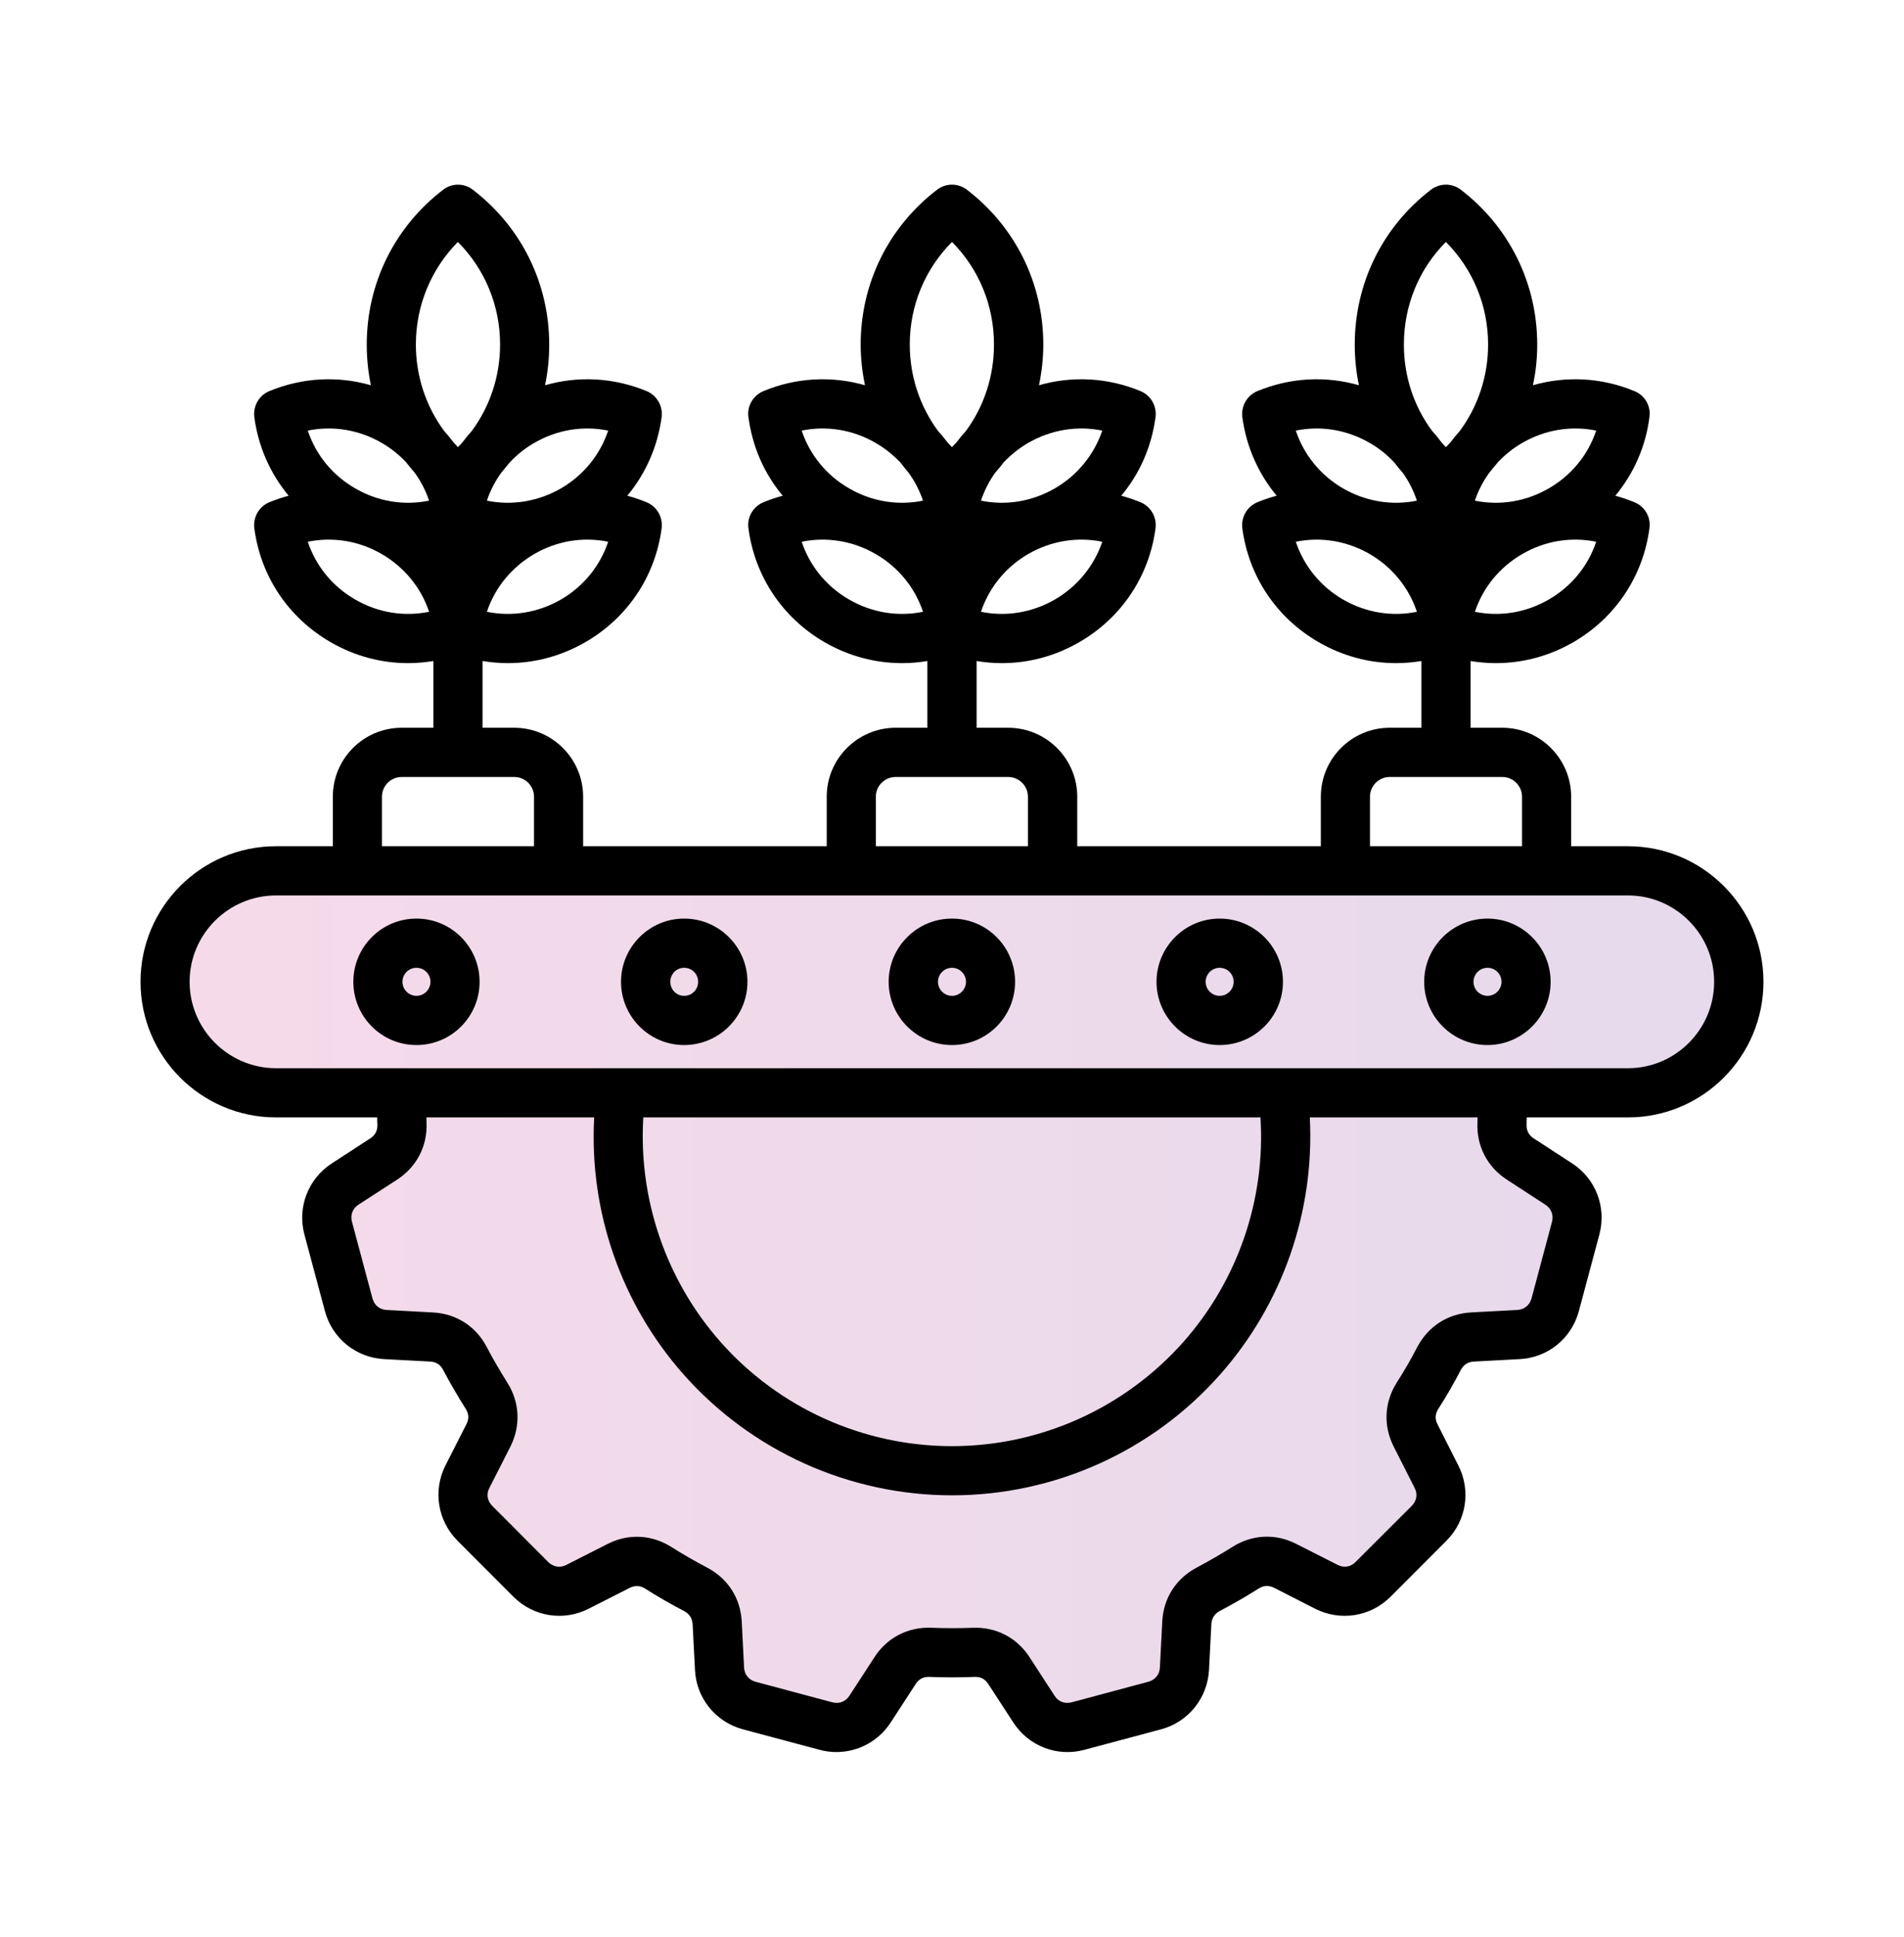<svg xmlns="http://www.w3.org/2000/svg" width="60" height="61" viewBox="0 0 60 61" fill="none"><path opacity="0.15" d="M52.5 27.5H8L5.5 29.5L5 31.5L8 34.5H13L10.5 38L11.5 41.5L14 42L15.5 44.5L14.5 47L17.5 50L20.5 49L22.5 50.5L23 53L26.5 54L28.5 52H31.5L33.5 54.5C34.667 54.167 37 53.4 37 53C37 52.6 37.333 51.167 37.5 50.5L40 49.5L43 50L45.5 47.5L44.5 44.5L46 42.5C46.833 42.333 48.5 41.9 48.5 41.5C48.5 41.1 49.5 39 50 38L48 36.5L47 34.5H53.5C53.9 34.5 54.333 31.833 54.5 30.5L52.5 27.5Z" fill="url(#paint0_linear_1565_208)"></path><path fill-rule="evenodd" clip-rule="evenodd" d="M46.875 31.365C46.758 31.365 46.646 31.318 46.563 31.235C46.481 31.152 46.434 31.04 46.434 30.923C46.434 30.68 46.633 30.482 46.875 30.482C47.118 30.482 47.317 30.68 47.317 30.923C47.316 31.04 47.27 31.152 47.187 31.235C47.105 31.318 46.992 31.365 46.875 31.365ZM46.875 28.932C45.775 28.932 44.88 29.825 44.88 30.923C44.88 32.022 45.775 32.915 46.875 32.915C47.969 32.915 48.864 32.022 48.864 30.923C48.864 29.825 47.969 28.932 46.875 28.932ZM38.434 31.365C38.317 31.365 38.205 31.318 38.122 31.235C38.04 31.152 37.993 31.04 37.993 30.923C37.993 30.68 38.192 30.482 38.434 30.482C38.677 30.482 38.876 30.68 38.876 30.923C38.875 31.04 38.829 31.152 38.746 31.235C38.663 31.318 38.551 31.365 38.434 31.365ZM38.434 28.932C37.34 28.932 36.445 29.825 36.445 30.923C36.445 32.022 37.34 32.915 38.434 32.915C39.535 32.915 40.429 32.022 40.429 30.923C40.429 29.825 39.535 28.932 38.434 28.932ZM30 31.365C29.882 31.365 29.77 31.318 29.688 31.235C29.605 31.152 29.558 31.04 29.558 30.923C29.558 30.68 29.757 30.482 30 30.482C30.242 30.482 30.441 30.68 30.441 30.923C30.441 31.04 30.394 31.152 30.311 31.235C30.229 31.318 30.116 31.365 30 31.365ZM30 28.932C28.899 28.932 28.004 29.825 28.004 30.923C28.004 32.022 28.899 32.915 30 32.915C31.1 32.915 31.988 32.022 31.988 30.923C31.988 29.825 31.1 28.932 30 28.932ZM21.558 31.365C21.316 31.365 21.123 31.167 21.123 30.923C21.123 30.68 21.316 30.482 21.558 30.482C21.616 30.482 21.674 30.493 21.728 30.515C21.782 30.537 21.83 30.569 21.871 30.61C21.912 30.651 21.945 30.7 21.967 30.754C21.989 30.808 22 30.865 22 30.923C22 30.981 21.989 31.039 21.967 31.093C21.945 31.146 21.913 31.195 21.872 31.236C21.83 31.278 21.782 31.31 21.728 31.332C21.674 31.354 21.617 31.366 21.558 31.365ZM21.558 28.932C20.465 28.932 19.57 29.825 19.57 30.923C19.57 32.022 20.465 32.915 21.558 32.915C22.659 32.915 23.554 32.022 23.554 30.923C23.554 29.825 22.659 28.932 21.558 28.932ZM13.124 31.365C13.007 31.365 12.895 31.318 12.812 31.235C12.729 31.152 12.682 31.04 12.682 30.923C12.682 30.68 12.881 30.482 13.124 30.482C13.366 30.482 13.565 30.68 13.565 30.923C13.565 31.04 13.518 31.152 13.435 31.235C13.353 31.318 13.241 31.365 13.124 31.365ZM13.124 28.932C12.024 28.932 11.135 29.825 11.135 30.923C11.135 32.022 12.024 32.915 13.124 32.915C14.224 32.915 15.113 32.022 15.113 30.923C15.113 29.825 14.224 28.932 13.124 28.932ZM51.301 33.645C52.799 33.645 54.017 32.423 54.017 30.923C54.017 29.423 52.799 28.203 51.301 28.203H8.698C7.2 28.203 5.975 29.423 5.975 30.923C5.975 32.423 7.2 33.645 8.698 33.645H51.301ZM39.721 35.194C39.801 36.473 39.628 37.756 39.212 38.968C38.796 40.181 38.145 41.3 37.297 42.261C35.444 44.35 32.791 45.548 30 45.548C27.209 45.548 24.548 44.35 22.702 42.262C20.987 40.318 20.116 37.771 20.272 35.194H39.721V35.194ZM47.484 37.154C46.869 36.752 46.527 36.099 46.558 35.361C46.558 35.306 46.558 35.249 46.565 35.194H41.275C41.43 38.147 40.423 41.06 38.453 43.288C36.315 45.709 33.232 47.097 30 47.097C28.4 47.096 26.819 46.756 25.361 46.1C23.903 45.443 22.6 44.485 21.54 43.288C19.574 41.065 18.563 38.157 18.724 35.194H13.435C13.441 35.25 13.441 35.307 13.441 35.362C13.472 36.099 13.13 36.752 12.515 37.154L11.296 37.942C11.11 38.064 11.035 38.266 11.091 38.48L11.738 40.897C11.8 41.113 11.962 41.248 12.185 41.259L13.64 41.337C14.373 41.374 14.995 41.771 15.337 42.423C15.536 42.805 15.759 43.184 15.989 43.55C16.381 44.173 16.412 44.908 16.083 45.565L15.424 46.859C15.318 47.058 15.355 47.271 15.511 47.428L17.276 49.198C17.438 49.355 17.649 49.39 17.848 49.288L19.141 48.631C19.794 48.297 20.533 48.33 21.155 48.723C21.523 48.956 21.901 49.173 22.286 49.375C22.939 49.718 23.337 50.338 23.374 51.075L23.448 52.521C23.461 52.744 23.598 52.911 23.809 52.969L26.227 53.616C26.444 53.674 26.643 53.598 26.767 53.409L27.557 52.195C27.955 51.577 28.614 51.239 29.347 51.268C29.782 51.285 30.217 51.285 30.652 51.269C31.386 51.239 32.045 51.578 32.443 52.195L33.232 53.409C33.35 53.598 33.555 53.674 33.773 53.616L36.184 52.969C36.402 52.911 36.539 52.744 36.551 52.521L36.626 51.07C36.663 50.334 37.061 49.715 37.714 49.371C38.096 49.168 38.472 48.951 38.839 48.721C39.46 48.327 40.2 48.293 40.852 48.629L42.152 49.288C42.351 49.389 42.562 49.355 42.717 49.197L44.489 47.428C44.644 47.271 44.682 47.058 44.576 46.859L43.923 45.57C43.588 44.913 43.619 44.178 44.01 43.554C44.245 43.188 44.463 42.811 44.663 42.425C45.011 41.771 45.626 41.374 46.366 41.336L47.808 41.259C48.032 41.248 48.2 41.113 48.262 40.897L48.908 38.48C48.964 38.266 48.883 38.064 48.697 37.942L47.484 37.154ZM12.036 25.093C12.036 24.751 12.316 24.472 12.658 24.472H16.207C16.549 24.472 16.828 24.751 16.828 25.093V26.653H12.036L12.036 25.093ZM27.6 25.093C27.6 24.751 27.88 24.472 28.222 24.472H31.771C32.113 24.472 32.393 24.751 32.393 25.093V26.653H27.6V25.093H27.6ZM43.171 25.093C43.171 24.751 43.45 24.472 43.792 24.472H47.342C47.683 24.472 47.963 24.751 47.963 25.093V26.653H43.171V25.093ZM11.197 18.885C10.476 18.471 9.954 17.826 9.699 17.063C10.488 16.902 11.309 17.034 12.024 17.447C12.739 17.861 13.267 18.506 13.522 19.269C12.732 19.43 11.912 19.299 11.197 18.885ZM12.024 13.947C12.315 14.114 12.579 14.324 12.807 14.571C12.894 14.68 12.975 14.785 13.068 14.889C13.263 15.158 13.416 15.454 13.521 15.769C12.732 15.93 11.912 15.798 11.197 15.384C10.476 14.97 9.953 14.326 9.699 13.562C10.488 13.401 11.309 13.533 12.024 13.947ZM14.429 7.62C13.584 8.476 13.105 9.623 13.105 10.852C13.105 11.849 13.422 12.794 13.994 13.571C14.099 13.686 14.199 13.807 14.292 13.933C14.336 13.983 14.386 14.034 14.429 14.083C14.479 14.034 14.528 13.983 14.572 13.933C14.665 13.807 14.764 13.687 14.87 13.571C15.442 12.794 15.759 11.849 15.759 10.852C15.759 9.623 15.28 8.476 14.429 7.62ZM16.841 13.947C17.555 13.533 18.376 13.401 19.165 13.562C18.91 14.326 18.388 14.97 17.674 15.384C16.953 15.798 16.132 15.93 15.343 15.769C15.449 15.454 15.601 15.158 15.796 14.889C15.883 14.785 15.97 14.68 16.057 14.571C16.285 14.325 16.549 14.114 16.841 13.947ZM17.674 18.885C16.953 19.298 16.132 19.43 15.343 19.269C15.598 18.506 16.126 17.861 16.841 17.447C17.555 17.033 18.376 16.902 19.165 17.063C18.91 17.826 18.388 18.471 17.674 18.885ZM26.761 18.885C26.04 18.471 25.518 17.826 25.263 17.063C26.052 16.902 26.873 17.034 27.588 17.447C28.309 17.861 28.831 18.506 29.086 19.269C28.296 19.43 27.476 19.298 26.761 18.885ZM27.588 13.947C27.886 14.118 28.147 14.33 28.377 14.571C28.459 14.68 28.544 14.786 28.632 14.889C28.827 15.158 28.98 15.455 29.086 15.769C28.297 15.93 27.476 15.798 26.761 15.384C26.04 14.97 25.518 14.326 25.263 13.562C26.052 13.401 26.873 13.533 27.588 13.947ZM30 7.62C29.148 8.476 28.669 9.623 28.669 10.852C28.669 11.849 28.986 12.794 29.558 13.571C29.664 13.686 29.763 13.807 29.857 13.933C29.9 13.983 29.95 14.034 29.999 14.083C30.049 14.034 30.093 13.983 30.142 13.933C30.235 13.807 30.335 13.686 30.441 13.571C31.012 12.794 31.323 11.849 31.323 10.852C31.323 9.623 30.851 8.476 30 7.62ZM32.405 13.947C33.126 13.533 33.947 13.401 34.736 13.562C34.475 14.326 33.953 14.97 33.238 15.384C32.517 15.798 31.703 15.93 30.913 15.769C31.017 15.455 31.168 15.158 31.361 14.889C31.453 14.787 31.54 14.681 31.622 14.571C31.846 14.33 32.113 14.118 32.405 13.947ZM33.238 18.885C32.517 19.298 31.703 19.43 30.913 19.269C31.168 18.506 31.69 17.861 32.405 17.447C33.126 17.033 33.947 16.902 34.736 17.063C34.475 17.826 33.953 18.471 33.238 18.885ZM42.325 18.885C41.611 18.471 41.089 17.826 40.834 17.063C41.623 16.902 42.437 17.034 43.158 17.447C43.873 17.861 44.395 18.506 44.65 19.269C43.867 19.43 43.046 19.298 42.325 18.885ZM43.158 13.947C43.45 14.114 43.714 14.324 43.942 14.571C44.024 14.681 44.111 14.787 44.203 14.889C44.395 15.158 44.546 15.455 44.65 15.769C43.867 15.93 43.047 15.798 42.325 15.384C41.611 14.97 41.089 14.326 40.834 13.562C41.623 13.401 42.437 13.533 43.158 13.947ZM45.564 7.62C44.712 8.476 44.24 9.623 44.24 10.852C44.24 11.849 44.551 12.794 45.129 13.571C45.234 13.686 45.334 13.807 45.427 13.933C45.471 13.983 45.514 14.034 45.564 14.083C45.614 14.034 45.663 13.983 45.707 13.933C45.8 13.807 45.9 13.686 46.005 13.571C46.577 12.794 46.894 11.849 46.894 10.852C46.894 9.623 46.415 8.476 45.564 7.62ZM47.975 13.947C48.69 13.533 49.511 13.401 50.3 13.562C50.045 14.326 49.523 14.97 48.802 15.384C48.087 15.798 47.267 15.93 46.477 15.769C46.583 15.454 46.736 15.158 46.931 14.889C47.018 14.785 47.105 14.68 47.192 14.571C47.42 14.325 47.684 14.114 47.975 13.947ZM48.802 18.885C48.087 19.298 47.267 19.43 46.478 19.269C46.733 18.506 47.255 17.861 47.976 17.447C48.69 17.033 49.511 16.902 50.3 17.063C50.045 17.826 49.523 18.471 48.802 18.885ZM51.301 26.653H49.511V25.093C49.511 23.897 48.535 22.922 47.341 22.922H46.341V20.819C46.602 20.863 46.875 20.886 47.136 20.886C47.982 20.886 48.821 20.665 49.579 20.227C50.903 19.46 51.78 18.152 51.978 16.637C52.028 16.29 51.836 15.954 51.506 15.819C51.31 15.738 51.108 15.669 50.903 15.614C51.49 14.907 51.864 14.048 51.978 13.137C52.028 12.789 51.836 12.454 51.506 12.319C50.474 11.89 49.355 11.833 48.305 12.134C48.398 11.718 48.442 11.289 48.442 10.852C48.442 8.926 47.565 7.15 46.036 5.977C45.901 5.873 45.735 5.816 45.564 5.816C45.393 5.816 45.227 5.873 45.091 5.977C43.562 7.15 42.692 8.926 42.692 10.852C42.692 11.289 42.736 11.718 42.823 12.134C41.779 11.833 40.66 11.89 39.622 12.319C39.298 12.454 39.106 12.789 39.149 13.137C39.273 14.067 39.653 14.918 40.231 15.614C40.023 15.669 39.82 15.738 39.622 15.819C39.298 15.954 39.106 16.29 39.149 16.637C39.348 18.152 40.224 19.46 41.555 20.227C42.313 20.665 43.152 20.886 43.991 20.886C44.258 20.886 44.526 20.863 44.793 20.819V22.922H43.792C42.593 22.922 41.623 23.897 41.623 25.093V26.653H33.947V25.093C33.947 23.897 32.971 22.922 31.771 22.922H30.776V20.819C31.038 20.863 31.305 20.886 31.572 20.886C32.417 20.886 33.25 20.665 34.009 20.227C35.339 19.46 36.215 18.152 36.414 16.637C36.458 16.29 36.265 15.954 35.942 15.819C35.743 15.738 35.54 15.669 35.333 15.614C35.917 14.918 36.29 14.067 36.414 13.137C36.458 12.789 36.265 12.454 35.942 12.319C34.91 11.89 33.785 11.833 32.741 12.134C32.828 11.718 32.877 11.289 32.877 10.852C32.877 8.926 32.001 7.15 30.472 5.977C30.336 5.873 30.17 5.816 29.999 5.816C29.829 5.816 29.663 5.873 29.527 5.977C27.998 7.15 27.122 8.926 27.122 10.852C27.122 11.289 27.171 11.718 27.258 12.134C26.201 11.83 25.072 11.895 24.057 12.319C23.734 12.454 23.535 12.789 23.585 13.137C23.709 14.067 24.082 14.918 24.666 15.614C24.459 15.669 24.256 15.738 24.057 15.819C23.734 15.954 23.535 16.29 23.585 16.637C23.784 18.152 24.66 19.46 25.984 20.227C26.742 20.665 27.581 20.886 28.427 20.886C28.694 20.886 28.96 20.864 29.223 20.819V22.922H28.222C27.028 22.922 26.052 23.897 26.052 25.093V26.653H18.376V25.093C18.376 23.897 17.4 22.922 16.206 22.922H15.206V20.819C15.473 20.863 15.74 20.886 16.001 20.886C16.847 20.886 17.686 20.665 18.444 20.227C19.774 19.46 20.651 18.152 20.85 16.637C20.893 16.29 20.701 15.954 20.377 15.819C20.179 15.738 19.975 15.669 19.768 15.614C20.346 14.918 20.725 14.067 20.85 13.137C20.893 12.789 20.701 12.454 20.377 12.319C19.339 11.89 18.22 11.833 17.176 12.134C17.264 11.713 17.308 11.283 17.307 10.852C17.307 8.926 16.43 7.148 14.901 5.977C14.628 5.763 14.236 5.763 13.963 5.977C12.434 7.15 11.557 8.926 11.557 10.852C11.557 11.289 11.601 11.718 11.688 12.134C10.643 11.833 9.524 11.89 8.486 12.319C8.163 12.454 7.971 12.789 8.014 13.137C8.138 14.067 8.518 14.918 9.096 15.614C8.888 15.669 8.685 15.738 8.486 15.819C8.163 15.954 7.971 16.29 8.014 16.637C8.213 18.152 9.089 19.46 10.42 20.227C11.178 20.665 12.017 20.886 12.856 20.886C13.123 20.886 13.391 20.863 13.658 20.819V22.922H12.657C11.458 22.922 10.488 23.897 10.488 25.093V26.653H8.698C6.342 26.653 4.428 28.569 4.428 30.923C4.428 33.278 6.342 35.194 8.698 35.194H11.887C11.887 35.27 11.887 35.347 11.893 35.423C11.899 35.609 11.825 35.753 11.669 35.854L10.457 36.642C9.711 37.125 9.363 38.026 9.593 38.883L10.24 41.298C10.351 41.714 10.591 42.085 10.926 42.356C11.261 42.627 11.674 42.785 12.104 42.807L13.559 42.884C13.739 42.894 13.882 42.982 13.963 43.145C14.187 43.563 14.423 43.977 14.678 44.377C14.777 44.534 14.783 44.696 14.696 44.861L14.037 46.156C13.639 46.946 13.789 47.898 14.416 48.525L16.182 50.293C16.81 50.921 17.761 51.072 18.55 50.669L19.843 50.012C20.005 49.928 20.172 49.935 20.328 50.034C20.73 50.289 21.142 50.527 21.565 50.747C21.726 50.833 21.813 50.971 21.826 51.156L21.901 52.601C21.944 53.487 22.553 54.237 23.411 54.467L25.829 55.113C26.003 55.161 26.183 55.183 26.357 55.183C26.697 55.183 27.032 55.098 27.33 54.935C27.628 54.773 27.882 54.539 28.067 54.253L28.856 53.039C28.955 52.883 29.105 52.809 29.285 52.816C29.757 52.835 30.236 52.835 30.715 52.816C30.901 52.809 31.044 52.885 31.143 53.039L31.933 54.253C32.417 54.997 33.313 55.344 34.17 55.113L36.588 54.467C37.446 54.237 38.049 53.487 38.099 52.601L38.173 51.152C38.186 50.966 38.273 50.828 38.434 50.743C38.853 50.522 39.264 50.285 39.665 50.032C39.82 49.933 39.988 49.926 40.15 50.009L41.443 50.669C42.238 51.072 43.189 50.921 43.817 50.293L45.583 48.525C46.21 47.898 46.359 46.946 45.955 46.156L45.303 44.866C45.216 44.701 45.222 44.538 45.321 44.381C45.578 43.98 45.816 43.568 46.036 43.145C46.123 42.981 46.26 42.894 46.447 42.884L47.889 42.807C48.777 42.762 49.523 42.154 49.753 41.298L50.4 38.883C50.63 38.026 50.288 37.125 49.542 36.642L48.33 35.854C48.174 35.753 48.1 35.607 48.106 35.422C48.106 35.347 48.106 35.269 48.112 35.194H51.301C53.657 35.194 55.571 33.278 55.571 30.923C55.571 28.569 53.657 26.653 51.301 26.653Z" fill="black"></path><defs><linearGradient id="paint0_linear_1565_208" x1="54.5" y1="41" x2="5" y2="41" gradientUnits="userSpaceOnUse"><stop stop-color="#54047E"></stop><stop offset="1" stop-color="#C2096C"></stop></linearGradient></defs></svg>